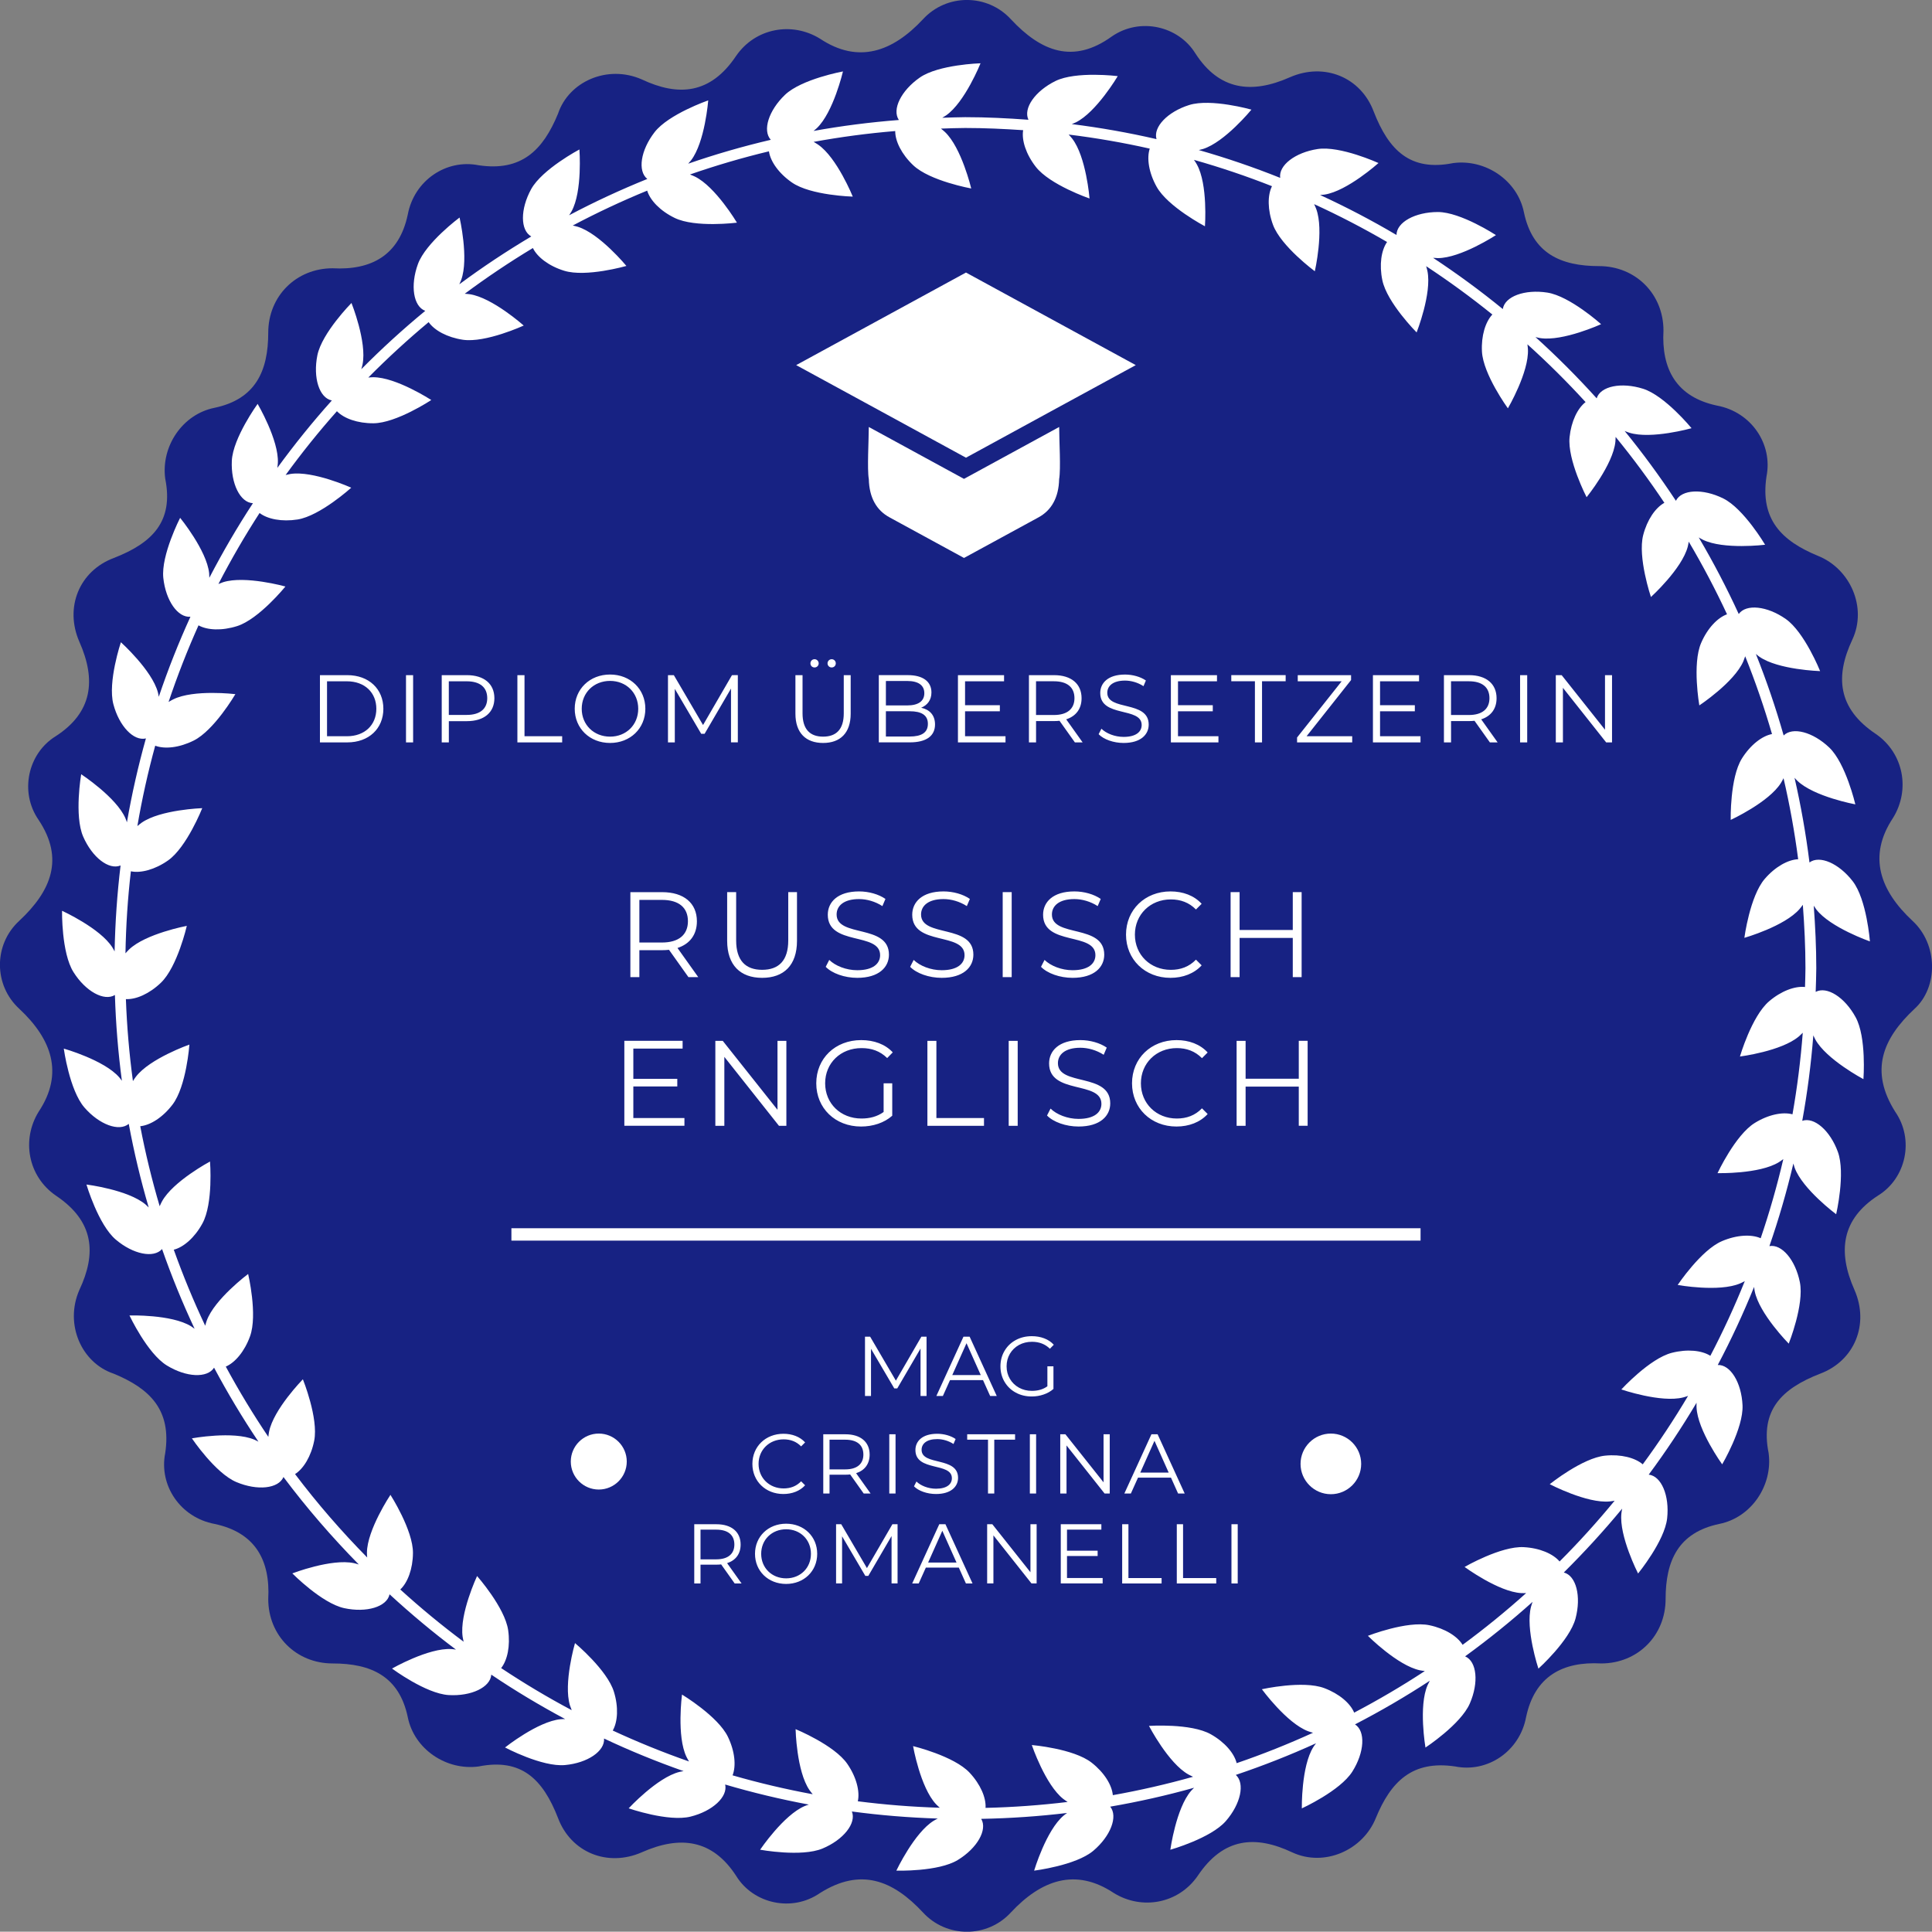 <?xml version="1.0" encoding="utf-8"?>
<!-- Generator: Adobe Illustrator 24.2.0, SVG Export Plug-In . SVG Version: 6.00 Build 0)  -->
<svg version="1.1" id="Ebene_1" xmlns="http://www.w3.org/2000/svg" xmlns:xlink="http://www.w3.org/1999/xlink" x="0px" y="0px"
	 viewBox="0 0 678.68 678.58" style="enable-background:new 0 0 678.68 678.58;" xml:space="preserve">
<rect x="0" y="0" width="678.68" height="678.58" fill="#808080" stroke="none"/>
<style type="text/css">
	.st0{fill:#172283;}
	.st1{fill:#FFFFFF;}
	.st2{fill-rule:evenodd;clip-rule:evenodd;fill:#FFFFFF;}
</style>
<path class="st0" d="M671.81,323.46c-11.31-10.56-15.83-22.62-6.79-36.19c6.03-9.8,3.77-22.62-6.03-29.41
	c-13.57-9.05-14.33-20.36-8.29-33.18c5.28-11.31-0.75-24.88-12.06-29.41c-12.82-5.28-20.36-12.82-18.1-27.9
	c2.26-11.31-5.28-22.62-17.34-24.88c-14.33-3.02-19.6-12.82-18.85-26.39c0-12.82-9.8-22.62-22.62-22.62
	c-13.57,0-23.37-4.52-26.39-18.85c-2.26-11.31-13.57-18.85-24.88-17.34c-15.08,3.02-22.62-4.52-27.9-18.1
	c-4.52-12.06-17.34-17.34-29.41-12.06c-13.57,6.03-24.88,4.52-33.18-8.29c-6.03-9.8-19.6-12.82-29.41-6.03
	c-13.57,9.8-24.88,5.28-35.44-6.03c-8.29-9.05-22.62-9.05-30.91,0c-10.56,11.31-22.62,15.83-36.19,6.79
	c-9.8-6.03-22.62-3.77-29.41,6.03c-9.05,13.57-20.36,14.33-33.18,8.29c-12.06-5.28-25.64,0.75-29.41,12.06
	c-5.28,12.82-12.82,20.36-27.9,18.1c-11.31-2.26-22.62,5.28-24.88,17.34c-3.02,14.33-12.82,19.6-26.39,18.85
	c-12.82,0-22.62,9.8-22.62,22.62c0,13.57-4.52,23.37-18.85,26.39c-11.31,2.26-18.85,13.57-17.34,24.88
	c3.02,15.08-4.52,22.62-18.1,27.9c-12.06,4.52-17.34,17.34-12.06,29.41c6.03,13.57,4.52,24.88-8.29,33.17
	c-9.8,6.03-12.82,19.6-6.03,29.41c9.05,13.57,4.52,24.88-6.79,35.44c-9.05,8.29-9.05,22.62,0,30.91
	c11.31,10.56,15.83,22.62,6.79,36.19c-6.03,9.8-3.77,22.62,6.03,29.41c13.57,9.05,14.33,20.36,8.29,33.17
	c-5.28,12.06,0.75,25.64,12.06,29.41c12.82,5.28,20.36,12.82,18.1,27.9c-2.26,11.31,5.28,22.62,17.34,24.88
	c14.33,3.02,19.6,12.82,18.85,26.39c0,12.82,9.8,22.62,22.62,22.62c13.57,0,23.37,4.52,26.39,18.85
	c2.26,11.31,13.57,18.85,24.88,17.34c15.08-3.02,22.62,4.52,27.9,18.1c4.52,12.06,17.34,17.34,29.41,12.06
	c13.57-6.03,24.88-4.52,33.18,8.29c6.03,9.8,19.6,12.82,29.41,6.03c14.33-9.05,25.64-4.52,36.19,6.79c8.29,9.05,22.62,9.05,30.91,0
	c10.56-11.31,22.62-15.83,36.19-6.79c9.8,6.03,22.62,3.77,29.41-6.03c9.05-13.57,20.36-14.33,33.18-8.29
	c11.31,5.28,24.88-0.75,29.41-12.06c5.28-12.82,12.82-20.36,27.9-18.1c11.31,2.26,22.62-5.28,24.88-17.34
	c3.02-14.33,12.82-19.6,26.39-18.85c12.82,0,22.62-9.8,22.62-22.62c0-13.57,4.52-23.37,18.85-26.39
	c11.31-2.26,18.85-13.57,17.34-24.88c-3.02-15.08,4.52-22.62,18.1-27.9c12.06-4.52,17.34-17.34,12.06-29.41
	c-6.03-13.57-4.52-24.88,8.29-33.17c9.8-6.03,12.82-19.6,6.03-29.41c-9.05-14.33-4.52-25.64,6.79-36.19
	C680.86,346.83,680.86,331.75,671.81,323.46z"/>
<path class="st1" d="M637.82,348.43c0.07-2.77,0.21-5.53,0.21-8.32c0-7.39-0.36-14.69-0.89-21.95c0.29,0.44,0.56,0.87,0.88,1.3
	c4.9,6.38,18.85,11.24,18.85,11.24s-1.12-14.71-6.01-21.09c-4.87-6.34-11.66-9.28-15.22-6.64c-1.26-10.09-3.02-20.01-5.25-29.75
	c0.33,0.36,0.65,0.74,1.03,1.09c5.82,5.57,20.33,8.25,20.33,8.25s-3.34-14.37-9.14-19.94c-5.77-5.51-12.92-7.38-16.04-4.26
	c-2.78-9.76-6.04-19.3-9.76-28.63c0.4,0.32,0.78,0.65,1.22,0.96c6.6,4.62,21.35,5.06,21.35,5.06s-5.48-13.69-12.07-18.31
	c-6.55-4.6-13.94-5.36-16.52-1.75c-4.24-9.23-8.93-18.21-14.05-26.9c0.48,0.27,0.93,0.56,1.44,0.81c7.23,3.56,21.87,1.76,21.87,1.76
	s-7.5-12.71-14.71-16.27c-7.2-3.56-14.66-3.18-16.62,0.83c-5.6-8.48-11.59-16.67-18-24.52c0.53,0.2,1.05,0.43,1.61,0.6
	c7.69,2.42,21.88-1.58,21.88-1.58s-9.34-11.41-17.01-13.85c-7.66-2.42-14.97-0.92-16.31,3.34c-0.01,0-0.01,0-0.02,0
	c-6.79-7.52-13.96-14.7-21.48-21.5c0.55,0.12,1.09,0.27,1.66,0.36c7.96,1.23,21.39-4.89,21.39-4.89s-10.97-9.87-18.9-11.1
	c-7.95-1.23-14.95,1.36-15.63,5.78c0,0,0,0-0.01,0c-7.83-6.4-16.01-12.39-24.48-17.99c0.56,0.04,1.1,0.09,1.68,0.1
	c8.06,0,20.4-8.08,20.4-8.08s-12.34-8.09-20.38-8.11c-8.02,0-14.54,3.61-14.55,8.07c-8.68-5.13-17.63-9.81-26.84-14.05
	c0.52-0.05,1.04-0.07,1.58-0.15c7.95-1.22,18.93-11.08,18.93-11.08s-13.42-6.12-21.37-4.92c-7.9,1.21-13.78,5.74-13.16,10.13
	c-9.32-3.73-18.85-6.99-28.59-9.77c0.48-0.12,0.96-0.22,1.46-0.37c7.68-2.41,17.03-13.83,17.03-13.83s-14.2-4.02-21.87-1.62
	c-7.6,2.39-12.7,7.74-11.48,11.98c-9.75-2.25-19.68-4.01-29.76-5.28c0.47-0.2,0.95-0.37,1.42-0.6c7.22-3.55,14.73-16.25,14.73-16.25
	s-14.64-1.82-21.86,1.71c-7.18,3.53-11.42,9.61-9.51,13.62c-7.35-0.54-14.73-0.91-22.21-0.91c-2.71,0-5.37,0.14-8.06,0.21
	c0.45-0.28,0.9-0.53,1.35-0.84c6.6-4.6,12.09-18.3,12.09-18.3s-14.74,0.42-21.35,5.02c-6.56,4.57-9.83,11.22-7.34,14.9
	c-10.14,0.79-20.14,2.07-29.98,3.85c0.39-0.32,0.79-0.62,1.16-0.98c5.83-5.57,9.18-19.93,9.18-19.93s-14.51,2.66-20.34,8.2
	c-5.77,5.5-8,12.55-5.01,15.82c-9.87,2.31-19.55,5.11-29.02,8.39c0.33-0.38,0.67-0.74,0.99-1.15c4.91-6.38,6.05-21.09,6.05-21.09
	s-13.95,4.83-18.86,11.19c-4.89,6.33-6.01,13.64-2.54,16.41c-9.4,3.8-18.58,8.05-27.47,12.76c0.28-0.45,0.59-0.88,0.85-1.36
	c3.89-7.05,2.77-21.76,2.77-21.76s-13.04,6.9-16.94,13.92c-3.87,7.03-3.87,14.47,0.03,16.64c-8.72,5.19-17.17,10.79-25.28,16.81
	c0.22-0.51,0.46-1,0.66-1.54c2.77-7.55-0.57-21.92-0.57-21.92s-11.84,8.79-14.62,16.33c-2.76,7.55-1.62,14.91,2.57,16.45
	c-7.84,6.45-15.33,13.3-22.47,20.5c0.15-0.56,0.32-1.09,0.44-1.68c1.6-7.89-3.89-21.58-3.89-21.58s-10.37,10.48-11.98,18.36
	c-1.59,7.89,0.67,14.99,5.05,15.87c0,0.02,0.01,0.02,0.01,0.04c-6.77,7.54-13.14,15.45-19.13,23.66c0.07-0.58,0.16-1.14,0.19-1.74
	c0.38-8.05-7.11-20.75-7.11-20.75s-8.66,11.94-9.06,19.97c-0.37,8.03,2.94,14.71,7.4,14.92v0.02c-5.53,8.44-10.62,17.18-15.3,26.18
	c-0.02-0.54-0.02-1.08-0.07-1.63c-0.85-8.01-10.19-19.43-10.19-19.43s-6.75,13.12-5.91,21.11c0.85,7.97,5.1,14.04,9.53,13.63
	c-4.17,9.14-7.88,18.51-11.12,28.12c-0.1-0.5-0.17-1-0.3-1.51c-2.05-7.79-13.01-17.65-13.01-17.65s-4.69,13.99-2.64,21.77
	c2.03,7.71,7.13,13.06,11.43,12.02c-2.7,9.64-4.94,19.46-6.67,29.47c-0.17-0.47-0.32-0.95-0.53-1.43
	c-3.21-7.38-15.54-15.46-15.54-15.46s-2.5,14.53,0.7,21.91c3.19,7.33,9.05,11.84,13.14,10.14c-1.2,9.93-1.9,20-2.1,30.2
	c-0.25-0.46-0.48-0.93-0.77-1.39c-4.27-6.78-17.69-12.89-17.69-12.89s-0.26,14.74,4.02,21.55c4.26,6.77,10.76,10.34,14.55,8.03
	c0.31,10.18,1.14,20.23,2.45,30.14c-0.31-0.41-0.6-0.83-0.94-1.22c-5.28-6.08-19.47-10.09-19.47-10.09s1.98,14.62,7.25,20.7
	c5.23,6.02,12.17,8.57,15.57,5.74c1.85,9.98,4.19,19.77,7.01,29.37c-0.37-0.34-0.7-0.7-1.1-1.04c-6.13-5.2-20.77-7.02-20.77-7.02
	s4.17,14.15,10.31,19.35c6.08,5.17,13.32,6.63,16.25,3.32c3.35,9.56,7.16,18.9,11.43,27.99c-0.43-0.29-0.83-0.6-1.28-0.89
	c-6.86-4.21-21.6-3.78-21.6-3.78s6.27,13.36,13.13,17.57c6.81,4.19,14.21,4.53,16.59,0.78c4.77,8.94,9.97,17.62,15.59,25.99
	c-0.49-0.24-0.95-0.5-1.47-0.72c-7.41-3.12-21.91-0.45-21.91-0.45s8.22,12.24,15.62,15.36s14.79,2.32,16.55-1.77
	c8.12,10.84,16.98,21.08,26.46,30.72c-0.56-0.16-1.12-0.34-1.71-0.47c-7.88-1.7-21.64,3.6-21.64,3.6s10.35,10.5,18.22,12.21
	c7.85,1.7,14.99-0.47,15.93-4.83c0.01,0,0.03-0.01,0.04-0.01c7.44,6.84,15.19,13.33,23.29,19.4c-0.53-0.07-1.05-0.16-1.61-0.19
	c-8.05-0.48-20.85,6.85-20.85,6.85s11.84,8.8,19.87,9.31c7.99,0.48,14.7-2.74,15-7.17c8.35,5.63,17.03,10.82,25.95,15.6
	c-0.52,0.01-1.03,0-1.56,0.05c-8.02,0.74-19.56,9.93-19.56,9.93s13.02,6.91,21.04,6.18c7.96-0.72,14.08-4.9,13.74-9.32
	c9.07,4.28,18.4,8.09,27.95,11.45c-0.49,0.09-0.98,0.15-1.47,0.28c-7.82,1.95-17.83,12.79-17.83,12.79s13.93,4.85,21.74,2.91
	c7.74-1.92,13.15-6.96,12.16-11.27c9.61,2.83,19.4,5.18,29.38,7.04c-0.47,0.17-0.95,0.31-1.42,0.51
	c-7.43,3.12-15.68,15.35-15.68,15.35s14.51,2.67,21.92-0.42c7.37-3.08,11.96-8.9,10.31-13.01c9.92,1.33,19.98,2.16,30.17,2.48
	c-0.47,0.25-0.93,0.47-1.39,0.75c-6.87,4.21-13.16,17.55-13.16,17.55s14.74,0.45,21.6-3.75c6.83-4.17,10.48-10.63,8.21-14.44
	c10.18-0.19,20.25-0.88,30.17-2.07c-0.41,0.3-0.82,0.58-1.22,0.92c-6.16,5.2-10.36,19.34-10.36,19.34s14.64-1.8,20.79-6.98
	c6.09-5.15,8.73-12.07,5.94-15.5c10-1.72,19.83-3.94,29.47-6.64c-0.35,0.36-0.71,0.69-1.05,1.08c-5.3,6.08-7.3,20.7-7.3,20.7
	s14.2-4.01,19.49-10.07c5.25-6.02,6.79-13.26,3.51-16.22c9.62-3.24,19.02-6.94,28.18-11.11c-0.31,0.43-0.64,0.84-0.93,1.3
	c-4.31,6.81-4.06,21.57-4.06,21.57s13.42-6.12,17.73-12.9c4.29-6.78,4.71-14.21,0.95-16.61c9.04-4.68,17.81-9.79,26.27-15.33
	c-0.26,0.51-0.53,1-0.77,1.54c-3.24,7.38-0.75,21.93-0.75,21.93s12.34-8.09,15.57-15.45c3.22-7.36,2.49-14.79-1.61-16.57
	c0-0.02,0-0.02,0-0.04c8.22-5.98,16.12-12.35,23.67-19.12c-0.18,0.55-0.39,1.09-0.54,1.67c-2.07,7.79,2.59,21.79,2.59,21.79
	s10.97-9.86,13.04-17.63c2.06-7.77,0.22-15-4.1-16.14v-0.03c7.19-7.13,14.03-14.6,20.48-22.41c-0.1,0.55-0.22,1.08-0.27,1.65
	c-0.87,8.01,5.86,21.14,5.86,21.14s9.35-11.42,10.21-19.41c0.87-7.98-2.05-14.84-6.48-15.32c6.02-8.11,11.62-16.55,16.81-25.26
	c-0.01,0.55-0.04,1.07-0.01,1.63c0.36,8.05,9.01,20.01,9.01,20.01s7.5-12.7,7.15-20.73c-0.36-8.01-4.27-14.34-8.7-14.17
	c4.7-8.88,8.95-18.04,12.76-27.42c0.07,0.5,0.11,1,0.22,1.52c1.58,7.9,11.95,18.4,11.95,18.4s5.49-13.69,3.91-21.58
	c-1.56-7.82-6.35-13.46-10.7-12.68c3.28-9.47,6.09-19.15,8.42-29.01c0.14,0.48,0.26,0.96,0.43,1.44c2.76,7.57,14.6,16.38,14.6,16.38
	s3.35-14.36,0.6-21.91c-2.73-7.51-8.33-12.35-12.51-10.91c1.79-9.85,3.09-19.86,3.89-30.01c0.23,0.47,0.42,0.93,0.68,1.41
	c3.87,7.05,16.92,13.96,16.92,13.96s1.13-14.7-2.74-21.75C648.02,350.29,641.74,346.34,637.82,348.43z M634.07,346.72
	c-3.53-0.39-8.36,1.38-12.63,5.03c-6.11,5.23-10.23,19.39-10.23,19.39s14.63-1.86,20.74-7.09c0.48-0.41,0.89-0.84,1.33-1.27
	c-0.74,9.7-1.95,19.26-3.61,28.66c-3.43-0.93-8.49,0.08-13.27,3.05c-6.83,4.24-13.06,17.62-13.06,17.62s14.75,0.37,21.58-3.87
	c0.55-0.34,1.03-0.71,1.53-1.07c-2.2,9.44-4.86,18.72-7.95,27.8c-3.24-1.44-8.39-1.2-13.58,1.01c-7.4,3.14-15.58,15.41-15.58,15.41
	s14.51,2.62,21.93-0.54c0.58-0.25,1.11-0.53,1.65-0.82c-3.61,8.98-7.65,17.73-12.1,26.24c-2.99-1.9-8.09-2.44-13.53-1.05
	c-7.79,1.99-17.74,12.87-17.74,12.87s13.95,4.79,21.74,2.8c0.59-0.15,1.14-0.35,1.7-0.54c-4.92,8.29-10.23,16.31-15.92,24.05
	c-2.67-2.31-7.62-3.61-13.18-3.06c-8,0.78-19.49,10.03-19.49,10.03s13.07,6.85,21.07,6.06c0.6-0.05,1.16-0.17,1.73-0.26
	c-6.1,7.43-12.55,14.56-19.34,21.35c-2.29-2.7-6.98-4.73-12.57-5.03c-8.03-0.45-20.8,6.95-20.8,6.95s11.89,8.75,19.92,9.19
	c0.58,0.03,1.14,0,1.7,0c-7.13,6.41-14.58,12.47-22.32,18.17c-1.85-3.01-6.18-5.73-11.65-6.88c-7.86-1.66-21.62,3.72-21.62,3.72
	s10.42,10.45,18.29,12.11c0.58,0.12,1.14,0.18,1.71,0.26c-8.01,5.26-16.3,10.13-24.82,14.61c-1.36-3.28-5.25-6.64-10.5-8.61
	c-7.52-2.83-21.92,0.39-21.92,0.39s8.7,11.91,16.23,14.75c0.58,0.22,1.15,0.37,1.73,0.54c-8.72,3.98-17.67,7.55-26.82,10.68
	c-0.84-3.45-4.17-7.39-9.08-10.15c-7-3.94-21.72-2.94-21.72-2.94s6.79,13.09,13.81,17.04c0.55,0.31,1.12,0.56,1.68,0.83
	c-9.23,2.6-18.63,4.76-28.19,6.46c-0.31-3.54-3-7.94-7.44-11.41c-6.32-4.96-21.02-6.2-21.02-6.2s4.73,13.97,11.06,18.94
	c0.5,0.39,1.01,0.71,1.52,1.06c-9.48,1.15-19.1,1.85-28.83,2.08c0.23-3.54-1.77-8.27-5.61-12.37c-5.5-5.87-19.85-9.33-19.85-9.33
	s2.54,14.53,8.06,20.4c0.43,0.45,0.88,0.84,1.32,1.25c-9.72-0.29-19.32-1.06-28.79-2.27c0.77-3.47-0.48-8.46-3.67-13.11
	c-4.54-6.63-18.19-12.23-18.19-12.23s0.31,14.74,4.86,21.38c0.36,0.53,0.76,1,1.15,1.49c-9.56-1.77-18.94-3.98-28.15-6.64
	c1.3-3.31,0.82-8.45-1.63-13.53c-3.49-7.24-16.13-14.85-16.13-14.85s-1.93,14.62,1.56,21.87c0.27,0.58,0.6,1.1,0.91,1.64
	c-9.15-3.2-18.09-6.83-26.8-10.87c1.76-3.08,2.07-8.21,0.42-13.59c-2.34-7.68-13.68-17.13-13.68-17.13s-4.13,14.17-1.78,21.87
	c0.19,0.59,0.41,1.14,0.63,1.7c-8.52-4.53-16.79-9.47-24.79-14.79c2.2-2.78,3.26-7.79,2.46-13.33
	c-1.15-7.95-10.92-19.01-10.92-19.01s-6.24,13.38-5.07,21.34c0.09,0.6,0.23,1.17,0.35,1.74c-7.71-5.75-15.14-11.88-22.25-18.35
	c2.59-2.42,4.4-7.2,4.45-12.8c0.07-8.04-7.91-20.45-7.91-20.45s-8.19,12.27-8.26,20.32c-0.01,0.58,0.05,1.13,0.09,1.68
	c-9.06-9.19-17.54-18.97-25.34-29.29c2.99-1.9,5.65-6.26,6.73-11.74c1.56-7.89-3.98-21.56-3.98-21.56s-10.33,10.54-11.88,18.44
	c-0.12,0.6-0.18,1.19-0.25,1.79c-5.37-7.96-10.36-16.21-14.95-24.69c3.26-1.39,6.59-5.32,8.51-10.62
	c2.75-7.56-0.66-21.92-0.66-21.92s-11.81,8.84-14.55,16.41c-0.21,0.6-0.36,1.19-0.53,1.78c-4.1-8.68-7.78-17.6-11.04-26.71
	c3.45-0.87,7.36-4.26,10.06-9.22c3.86-7.05,2.67-21.76,2.67-21.76s-13.01,6.95-16.87,14.01c-0.32,0.57-0.56,1.14-0.81,1.7
	c-2.72-9.19-5.01-18.57-6.83-28.11c3.54-0.34,7.91-3.09,11.33-7.58c4.89-6.39,5.94-21.1,5.94-21.1s-13.91,4.89-18.8,11.3
	c-0.39,0.5-0.71,1.02-1.04,1.53c-1.28-9.47-2.11-19.08-2.47-28.8c3.54,0.19,8.26-1.86,12.32-5.77c5.79-5.57,9.08-19.96,9.08-19.96
	s-14.5,2.73-20.3,8.31c-0.46,0.44-0.84,0.89-1.25,1.34c0.17-9.73,0.8-19.34,1.9-28.82c3.47,0.73,8.46-0.58,13.07-3.82
	c6.58-4.64,12-18.36,12-18.36s-14.74,0.5-21.32,5.13c-0.52,0.37-0.99,0.77-1.47,1.17c1.64-9.58,3.73-18.99,6.27-28.24
	c3.33,1.27,8.46,0.72,13.51-1.8c7.2-3.57,14.65-16.31,14.65-16.31s-14.64-1.76-21.85,1.84c-0.58,0.28-1.09,0.6-1.62,0.91
	c3.08-9.18,6.59-18.16,10.52-26.92c3.1,1.73,8.23,1.96,13.58,0.26c7.66-2.44,16.95-13.9,16.95-13.9s-14.2-3.96-21.89-1.51
	c-0.57,0.19-1.1,0.42-1.65,0.63c4.43-8.57,9.25-16.88,14.46-24.94c2.82,2.16,7.82,3.14,13.33,2.28
	c7.94-1.26,18.87-11.17,18.87-11.17s-13.45-6.07-21.39-4.82c-0.58,0.1-1.11,0.24-1.66,0.36c5.65-7.77,11.66-15.25,18.02-22.41
	c2.45,2.54,7.24,4.27,12.81,4.24c8.03-0.03,20.34-8.17,20.34-8.17s-12.37-8.04-20.43-8.01c-0.58,0-1.12,0.07-1.69,0.11
	c6.75-6.82,13.82-13.32,21.19-19.46c2.04,2.91,6.52,5.36,12.04,6.19c7.96,1.17,21.36-4.99,21.36-4.99s-11.01-9.82-18.97-11.01
	c-0.59-0.09-1.17-0.11-1.75-0.16c7.7-5.73,15.69-11.09,23.94-16.06c1.55,3.19,5.62,6.33,10.99,7.98c7.68,2.38,21.86-1.69,21.86-1.69
	s-9.39-11.38-17.09-13.76c-0.58-0.18-1.16-0.29-1.75-0.44c8.48-4.49,17.2-8.58,26.14-12.25c1.03,3.4,4.59,7.13,9.67,9.59
	c7.23,3.52,21.86,1.66,21.86,1.66s-7.55-12.69-14.79-16.2c-0.57-0.28-1.15-0.49-1.72-0.72c9.06-3.15,18.31-5.87,27.75-8.14
	c0.5,3.52,3.45,7.75,8.09,10.96c6.61,4.57,21.36,4.95,21.36,4.95s-5.53-13.68-12.16-18.25c-0.52-0.36-1.05-0.66-1.59-0.98
	c9.4-1.72,18.97-3,28.66-3.8c-0.03,3.55,2.25,8.17,6.34,12.03c5.84,5.52,20.36,8.14,20.36,8.14s-3.4-14.34-9.25-19.86
	c-0.45-0.42-0.92-0.79-1.39-1.17c2.85-0.09,5.68-0.22,8.54-0.22c6.84,0,13.6,0.32,20.34,0.77c-0.58,3.51,0.98,8.42,4.43,12.86
	c4.93,6.35,18.89,11.14,18.89,11.14s-1.17-14.72-6.12-21.07c-0.39-0.5-0.8-0.94-1.21-1.39c9.64,1.19,19.14,2.83,28.48,4.94
	c-1.11,3.38-0.33,8.48,2.42,13.4c3.91,7.02,16.97,13.88,16.97,13.88s1.08-14.72-2.85-21.75c-0.31-0.56-0.66-1.07-1-1.58
	c9.33,2.64,18.47,5.73,27.4,9.25c-1.59,3.17-1.59,8.32,0.37,13.6c2.81,7.52,14.68,16.28,14.68,16.28s3.29-14.38,0.48-21.92
	c-0.22-0.58-0.48-1.12-0.73-1.66c8.78,4.02,17.33,8.46,25.63,13.3c-2.04,2.91-2.8,7.97-1.66,13.44
	c1.63,7.87,12.04,18.33,12.04,18.33s5.42-13.72,3.79-21.6c-0.12-0.58-0.29-1.12-0.44-1.67c8.03,5.29,15.79,10.95,23.25,16.98
	c-2.42,2.58-3.94,7.44-3.65,13.01c0.42,8.01,9.11,19.94,9.11,19.94s7.46-12.73,7.04-20.78c-0.03-0.58-0.12-1.14-0.18-1.7
	c7.13,6.43,13.96,13.2,20.43,20.29c-2.81,2.17-5.05,6.76-5.62,12.32c-0.81,7.99,5.98,21.09,5.98,21.09s9.3-11.45,10.11-19.46
	c0.06-0.59,0.06-1.15,0.08-1.72c6.08,7.42,11.79,15.15,17.13,23.15c-3.11,1.71-6.04,5.91-7.44,11.34c-2,7.77,2.72,21.75,2.72,21.75
	s10.92-9.9,12.94-17.7c0.15-0.59,0.24-1.16,0.34-1.74c4.89,8.26,9.37,16.77,13.45,25.51c-3.34,1.2-6.9,4.93-9.11,10.1
	c-3.17,7.38-0.62,21.91-0.62,21.91s12.29-8.13,15.48-15.53c0.24-0.58,0.43-1.15,0.63-1.73c3.57,8.9,6.71,18.01,9.42,27.32
	c-3.49,0.66-7.58,3.81-10.58,8.6c-4.25,6.81-3.93,21.56-3.93,21.56s13.4-6.17,17.66-13c0.34-0.54,0.61-1.09,0.9-1.64
	c2.17,9.33,3.88,18.82,5.14,28.46c-3.55,0.14-8.07,2.63-11.74,6.9c-5.24,6.09-7.16,20.71-7.16,20.71s14.17-4.05,19.42-10.16
	c0.41-0.47,0.76-0.96,1.12-1.45c0.55,7.36,0.92,14.76,0.92,22.26C634.23,342.33,634.12,344.52,634.07,346.72z"/>
<path class="st2" d="M364.76,181.77L338.64,196l-26.11-14.23c-2.27-1.22-4.08-2.93-5.34-5.22c-1.22-2.21-1.91-4.94-1.99-8.24
	c-0.62-3.57-0.01-13.67-0.01-18.32l33.44,18.23l33.44-18.23c0,4.65,0.62,14.75-0.01,18.32c-0.08,3.3-0.77,6.03-1.99,8.24
	C368.83,178.83,367.02,180.55,364.76,181.77z M339.33,95.74l59.65,32.52c-19.88,10.84-39.79,21.65-59.65,32.52
	c-19.87-10.87-39.77-21.68-59.65-32.52L339.33,95.74z"/>
<g>
	<path class="st1" d="M454.13,313.39v13.3h-18.68v-13.3h-3.16v29.85h3.16v-13.77h18.68v13.77h3.11v-29.85H454.13z M411.16,343.5
		c4.39,0,8.32-1.49,10.96-4.39l-2-2c-2.43,2.52-5.42,3.58-8.83,3.58c-7.21,0-12.62-5.29-12.62-12.37s5.42-12.37,12.62-12.37
		c3.41,0,6.4,1.07,8.83,3.54l2-2c-2.64-2.9-6.57-4.35-10.92-4.35c-9,0-15.65,6.44-15.65,15.18
		C395.56,337.06,402.21,343.5,411.16,343.5z M376.77,343.5c7.63,0,11.13-3.75,11.13-8.14c0-10.87-18.38-5.93-18.38-14.11
		c0-2.98,2.43-5.42,7.89-5.42c2.64,0,5.63,0.81,8.19,2.47l1.07-2.52c-2.39-1.66-5.88-2.64-9.25-2.64c-7.59,0-11,3.8-11,8.19
		c0,11.04,18.38,6.01,18.38,14.2c0,2.94-2.43,5.29-8.02,5.29c-3.92,0-7.72-1.54-9.85-3.62l-1.24,2.43
		C367.9,341.92,372.29,343.5,376.77,343.5z M352.23,343.24h3.16v-29.85h-3.16V343.24z M330.8,343.5c7.63,0,11.13-3.75,11.13-8.14
		c0-10.87-18.38-5.93-18.38-14.11c0-2.98,2.43-5.42,7.89-5.42c2.64,0,5.63,0.81,8.19,2.47l1.07-2.52c-2.39-1.66-5.88-2.64-9.25-2.64
		c-7.59,0-11,3.8-11,8.19c0,11.04,18.38,6.01,18.38,14.2c0,2.94-2.43,5.29-8.02,5.29c-3.92,0-7.72-1.54-9.85-3.62l-1.24,2.43
		C321.93,341.92,326.32,343.5,330.8,343.5z M301.14,343.5c7.63,0,11.13-3.75,11.13-8.14c0-10.87-18.38-5.93-18.38-14.11
		c0-2.98,2.43-5.42,7.89-5.42c2.64,0,5.63,0.81,8.19,2.47l1.07-2.52c-2.39-1.66-5.88-2.64-9.25-2.64c-7.59,0-11,3.8-11,8.19
		c0,11.04,18.38,6.01,18.38,14.2c0,2.94-2.43,5.29-8.02,5.29c-3.92,0-7.72-1.54-9.85-3.62l-1.24,2.43
		C292.27,341.92,296.66,343.5,301.14,343.5z M267.73,343.5c7.63,0,12.24-4.43,12.24-13.01v-17.1h-3.07v16.97
		c0,7.08-3.33,10.32-9.17,10.32c-5.8,0-9.13-3.24-9.13-10.32v-16.97h-3.16v17.1C255.45,339.06,260.1,343.5,267.73,343.5z
		 M232.53,331.09h-7.93v-14.97h7.93c5.97,0,9.13,2.73,9.13,7.5C241.65,328.32,238.5,331.09,232.53,331.09z M245.28,343.24
		l-7.29-10.23c4.35-1.41,6.82-4.69,6.82-9.38c0-6.4-4.61-10.23-12.2-10.23h-11.17v29.85h3.16v-9.47h8.02c0.85,0,1.62-0.04,2.39-0.13
		l6.82,9.59L245.28,343.24L245.28,343.24z"/>
	<path class="st1" d="M456.24,365.63v13.3h-18.68v-13.3h-3.16v29.85h3.16V381.7h18.68v13.77h3.11v-29.85h-3.11V365.63z
		 M413.27,395.73c4.39,0,8.32-1.49,10.96-4.39l-2-2c-2.43,2.52-5.42,3.58-8.83,3.58c-7.21,0-12.62-5.29-12.62-12.37
		s5.42-12.37,12.62-12.37c3.41,0,6.4,1.07,8.83,3.54l2-2c-2.64-2.9-6.57-4.35-10.92-4.35c-9,0-15.65,6.44-15.65,15.18
		C397.67,389.29,404.32,395.73,413.27,395.73z M378.88,395.73c7.63,0,11.13-3.75,11.13-8.14c0-10.87-18.38-5.93-18.38-14.11
		c0-2.98,2.43-5.42,7.89-5.42c2.64,0,5.63,0.81,8.19,2.47l1.07-2.52c-2.39-1.66-5.88-2.64-9.25-2.64c-7.59,0-11,3.8-11,8.19
		c0,11.04,18.38,6.01,18.38,14.2c0,2.94-2.43,5.29-8.02,5.29c-3.92,0-7.72-1.54-9.85-3.62l-1.24,2.43
		C370.01,394.15,374.4,395.73,378.88,395.73z M354.34,395.48h3.16v-29.85h-3.16V395.48z M325.79,395.48h19.87v-2.73h-16.72v-27.12
		h-3.16v29.85H325.79z M310.41,390.62c-2.3,1.66-4.95,2.3-7.8,2.3c-7.33,0-12.75-5.29-12.75-12.37c0-7.12,5.42-12.37,12.79-12.37
		c3.5,0,6.48,1.02,9,3.5l1.96-2c-2.64-2.86-6.57-4.31-11.09-4.31c-9.13,0-15.78,6.44-15.78,15.18s6.65,15.18,15.73,15.18
		c4.14,0,8.14-1.28,10.96-3.8v-11.39h-3.03v10.08H310.41z M273.12,365.63v24.22l-19.23-24.22h-2.6v29.85h3.16v-24.22l19.19,24.22
		h2.6v-29.85H273.12z M222.48,392.75v-11.09h15.44v-2.69h-15.44v-10.62h17.31v-2.73h-20.47v29.85h21.11v-2.73h-17.95V392.75z"/>
</g>
<g>
	<path class="st1" d="M257.13,237.17l-10.16,17.52l-10.26-17.52h-2.06v23.62h2.4v-18.8l9.28,15.79h1.18l9.28-15.9v18.9h2.4v-23.62
		L257.13,237.17L257.13,237.17z M214.31,258.77c-5.7,0-9.96-4.15-9.96-9.79s4.25-9.79,9.96-9.79c5.67,0,9.89,4.15,9.89,9.79
		C224.2,254.61,219.98,258.77,214.31,258.77z M214.31,260.99c7.09,0,12.39-5.1,12.39-12.02s-5.3-12.02-12.39-12.02
		c-7.15,0-12.42,5.13-12.42,12.02S207.16,260.99,214.31,260.99z M181.75,260.79h15.73v-2.16h-13.23v-21.46h-2.5V260.79z
		 M163.94,251.14h-6.28v-11.81h6.28c4.73,0,7.22,2.16,7.22,5.94C171.16,248.98,168.66,251.14,163.94,251.14z M164.01,237.17h-8.84
		v23.62h2.5v-7.46h6.35c6.01,0,9.65-3.04,9.65-8.07C173.66,240.2,170.01,237.17,164.01,237.17z M142.62,260.79h2.5v-23.62h-2.5
		V260.79z M114.88,258.63v-19.3h6.99c6.28,0,10.33,3.98,10.33,9.65s-4.05,9.65-10.33,9.65H114.88z M112.39,260.79h9.62
		c7.56,0,12.66-4.86,12.66-11.81s-5.1-11.81-12.66-11.81h-9.62V260.79z"/>
	<path class="st1" d="M563.81,237.17v19.17l-15.22-19.17h-2.06v23.62h2.5v-19.17l15.19,19.17h2.06v-23.62L563.81,237.17
		L563.81,237.17z M533.98,260.79h2.5v-23.62h-2.5V260.79z M516,251.17h-6.28v-11.85H516c4.72,0,7.22,2.16,7.22,5.94
		C523.22,248.98,520.73,251.17,516,251.17z M526.09,260.79l-5.77-8.1c3.44-1.11,5.4-3.71,5.4-7.42c0-5.06-3.64-8.1-9.65-8.1h-8.84
		v23.62h2.5v-7.49h6.35c0.67,0,1.28-0.03,1.89-0.1l5.4,7.59H526.09z M484.79,258.63v-8.77h12.22v-2.13h-12.22v-8.4h13.7v-2.16h-16.2
		v23.62H499v-2.16H484.79z M458.98,258.63l15.63-19.74v-1.72h-18.73v2.16h15.42l-15.66,19.74v1.72h19.37v-2.16H458.98z
		 M440.83,260.79h2.5v-21.47h8.3v-2.16h-19.1v2.16h8.3L440.83,260.79L440.83,260.79z M413.81,258.63v-8.77h12.22v-2.13h-12.22v-8.4
		h13.7v-2.16h-16.2v23.62h16.71v-2.16H413.81z M394.71,260.99c6.04,0,8.81-2.97,8.81-6.45c0-8.61-14.55-4.69-14.55-11.17
		c0-2.36,1.92-4.29,6.24-4.29c2.09,0,4.46,0.64,6.48,1.96l0.84-1.99c-1.89-1.32-4.66-2.09-7.32-2.09c-6.01,0-8.71,3-8.71,6.48
		c0,8.74,14.55,4.76,14.55,11.24c0,2.33-1.92,4.18-6.34,4.18c-3.11,0-6.11-1.22-7.8-2.87l-0.98,1.92
		C387.69,259.74,391.17,260.99,394.71,260.99z M370.22,251.17h-6.28v-11.85h6.28c4.72,0,7.22,2.16,7.22,5.94
		C377.44,248.98,374.94,251.17,370.22,251.17z M380.31,260.79l-5.77-8.1c3.44-1.11,5.4-3.71,5.4-7.42c0-5.06-3.64-8.1-9.65-8.1
		h-8.84v23.62h2.5v-7.49h6.35c0.67,0,1.28-0.03,1.89-0.1l5.4,7.59H380.31z M339.01,258.63v-8.77h12.22v-2.13h-12.22v-8.4h13.7v-2.16
		h-16.2v23.62h16.71v-2.16H339.01z M319.54,258.73h-8.34v-8.88h8.34c4.15,0,6.41,1.35,6.41,4.42
		C325.96,257.38,323.69,258.73,319.54,258.73z M318.73,239.22c3.78,0,5.97,1.45,5.97,4.29s-2.19,4.29-5.97,4.29h-7.53v-8.57
		L318.73,239.22L318.73,239.22z M323.59,248.61c2.16-0.88,3.61-2.67,3.61-5.37c0-3.85-3.04-6.08-8.3-6.08h-10.19v23.62h10.87
		c5.91,0,8.88-2.3,8.88-6.31C328.45,251.27,326.63,249.28,323.59,248.61z M289.14,260.99c6.04,0,9.69-3.51,9.69-10.29v-13.53h-2.43
		v13.43c0,5.6-2.63,8.17-7.26,8.17c-4.59,0-7.22-2.57-7.22-8.17v-13.43h-2.5v13.53C279.42,257.48,283.1,260.99,289.14,260.99z
		 M292.15,234.47c0.81,0,1.45-0.61,1.45-1.45c0-0.81-0.64-1.45-1.45-1.45c-0.78,0-1.45,0.64-1.45,1.45
		C290.7,233.86,291.37,234.47,292.15,234.47z M286.14,234.47c0.78,0,1.45-0.61,1.45-1.45c0-0.81-0.68-1.45-1.45-1.45
		c-0.81,0-1.45,0.64-1.45,1.45C284.69,233.86,285.33,234.47,286.14,234.47z"/>
</g>
<rect x="179.65" y="431.46" class="st1" width="319.37" height="4.35"/>
<g>
	<path class="st1" d="M210.34,503.59c-5.42,0-9.83,4.41-9.83,9.83c0,5.42,4.41,9.83,9.83,9.83s9.83-4.41,9.83-9.83
		C220.17,508,215.76,503.59,210.34,503.59z"/>
	<path class="st1" d="M467.51,503.59c-5.87,0-10.65,4.78-10.65,10.65c0,5.87,4.78,10.65,10.65,10.65s10.65-4.78,10.65-10.65
		C478.16,508.37,473.39,503.59,467.51,503.59z"/>
</g>
<g>
	<path class="st1" d="M400.56,517.3l4.99-11.17l4.99,11.17H400.56z M413.84,524.64h2.32l-9.51-20.8h-2.17l-9.51,20.8h2.29l2.5-5.56
		h11.59L413.84,524.64z M387.66,503.84v16.88l-13.4-16.88h-1.81v20.8h2.2v-16.88l13.37,16.88h1.81v-20.8L387.66,503.84
		L387.66,503.84z M361.77,524.64h2.2v-20.8h-2.2V524.64z M347.07,524.64h2.2v-18.9h7.31v-1.9h-16.82v1.9h7.31V524.64z
		 M328.79,524.82c5.32,0,7.76-2.62,7.76-5.68c0-7.58-12.81-4.13-12.81-9.84c0-2.08,1.69-3.77,5.5-3.77c1.84,0,3.92,0.56,5.71,1.72
		l0.74-1.75c-1.66-1.16-4.1-1.84-6.45-1.84c-5.29,0-7.67,2.64-7.67,5.71c0,7.7,12.81,4.19,12.81,9.9c0,2.05-1.69,3.69-5.59,3.69
		c-2.73,0-5.38-1.07-6.86-2.53l-0.86,1.69C322.61,523.72,325.67,524.82,328.79,524.82z M312.39,524.64h2.2v-20.8h-2.2V524.64z
		 M296.93,516.17h-5.53v-10.43h5.53c4.16,0,6.36,1.9,6.36,5.23C303.29,514.24,301.09,516.17,296.93,516.17z M305.82,524.64
		l-5.08-7.13c3.03-0.98,4.75-3.27,4.75-6.54c0-4.46-3.21-7.13-8.5-7.13h-7.79v20.8h2.2v-6.6h5.59c0.59,0,1.13-0.03,1.66-0.09
		l4.75,6.69H305.82z M275.18,524.82c3.06,0,5.8-1.04,7.64-3.06l-1.4-1.4c-1.69,1.75-3.77,2.5-6.15,2.5c-5.02,0-8.8-3.68-8.8-8.62
		c0-4.94,3.77-8.62,8.8-8.62c2.38,0,4.46,0.74,6.15,2.47l1.4-1.4c-1.84-2.02-4.58-3.03-7.61-3.03c-6.27,0-10.91,4.49-10.91,10.58
		C264.3,520.33,268.94,524.82,275.18,524.82z"/>
	<path class="st1" d="M432.59,556.24h2.2v-20.8h-2.2V556.24z M413.39,556.24h13.85v-1.9h-11.65v-18.9h-2.2V556.24z M394.2,556.24
		h13.85v-1.9H396.4v-18.9h-2.2L394.2,556.24L394.2,556.24z M374.82,554.33v-7.73h10.76v-1.87h-10.76v-7.4h12.07v-1.9h-14.26v20.8
		h14.71v-1.9L374.82,554.33L374.82,554.33z M361.98,535.43v16.88l-13.4-16.88h-1.81v20.8h2.2v-16.88l13.37,16.88h1.81v-20.8H361.98z
		 M326.03,548.9l4.99-11.17l4.99,11.17H326.03z M339.31,556.24h2.32l-9.51-20.8h-2.17l-9.51,20.8h2.29l2.5-5.56h11.59L339.31,556.24
		z M313.49,535.43l-8.95,15.42l-9.03-15.42h-1.81v20.8h2.11v-16.55l8.17,13.91h1.04l8.17-14v16.64h2.11v-20.8H313.49z
		 M276.16,554.45c-5.02,0-8.77-3.66-8.77-8.62s3.74-8.62,8.77-8.62c4.99,0,8.71,3.66,8.71,8.62
		C284.87,550.8,281.15,554.45,276.16,554.45z M276.16,556.41c6.24,0,10.91-4.49,10.91-10.58s-4.67-10.58-10.91-10.58
		c-6.3,0-10.94,4.52-10.94,10.58S269.86,556.41,276.16,556.41z M251.61,547.77h-5.53v-10.43h5.53c4.16,0,6.36,1.9,6.36,5.23
		C257.97,545.83,255.77,547.77,251.61,547.77z M260.5,556.24l-5.08-7.13c3.03-0.98,4.75-3.27,4.75-6.54c0-4.46-3.21-7.13-8.5-7.13
		h-7.79v20.8h2.2v-6.6h5.59c0.59,0,1.13-0.03,1.66-0.09l4.75,6.69H260.5z"/>
	<g>
		<path class="st1" d="M325.48,469.56v20.82h-2.11v-16.66l-8.18,14.01h-1.04l-8.18-13.92v16.57h-2.11v-20.82h1.81l9.04,15.44
			l8.95-15.44H325.48z"/>
		<path class="st1" d="M345.32,484.82h-11.6l-2.5,5.56h-2.29l9.52-20.82h2.17l9.52,20.82h-2.32L345.32,484.82z M344.52,483.03
			l-5-11.18l-5,11.18H344.52z"/>
		<path class="st1" d="M367.95,479.97h2.11v7.94c-0.97,0.85-2.12,1.51-3.45,1.96c-1.33,0.46-2.73,0.69-4.19,0.69
			c-2.08,0-3.96-0.46-5.62-1.37c-1.67-0.91-2.97-2.17-3.93-3.79c-0.95-1.62-1.43-3.43-1.43-5.43s0.48-3.81,1.43-5.43
			c0.95-1.62,2.26-2.88,3.93-3.79s3.55-1.37,5.65-1.37c1.59,0,3.04,0.25,4.37,0.76s2.45,1.25,3.36,2.25l-1.37,1.4
			c-1.65-1.62-3.74-2.44-6.28-2.44c-1.68,0-3.21,0.37-4.57,1.11c-1.36,0.75-2.42,1.78-3.2,3.09c-0.77,1.32-1.16,2.79-1.16,4.42
			s0.39,3.09,1.16,4.4s1.83,2.34,3.18,3.09s2.87,1.13,4.55,1.13c2.14,0,3.96-0.53,5.44-1.61v-7.01H367.95z"/>
	</g>
</g>
</svg>
